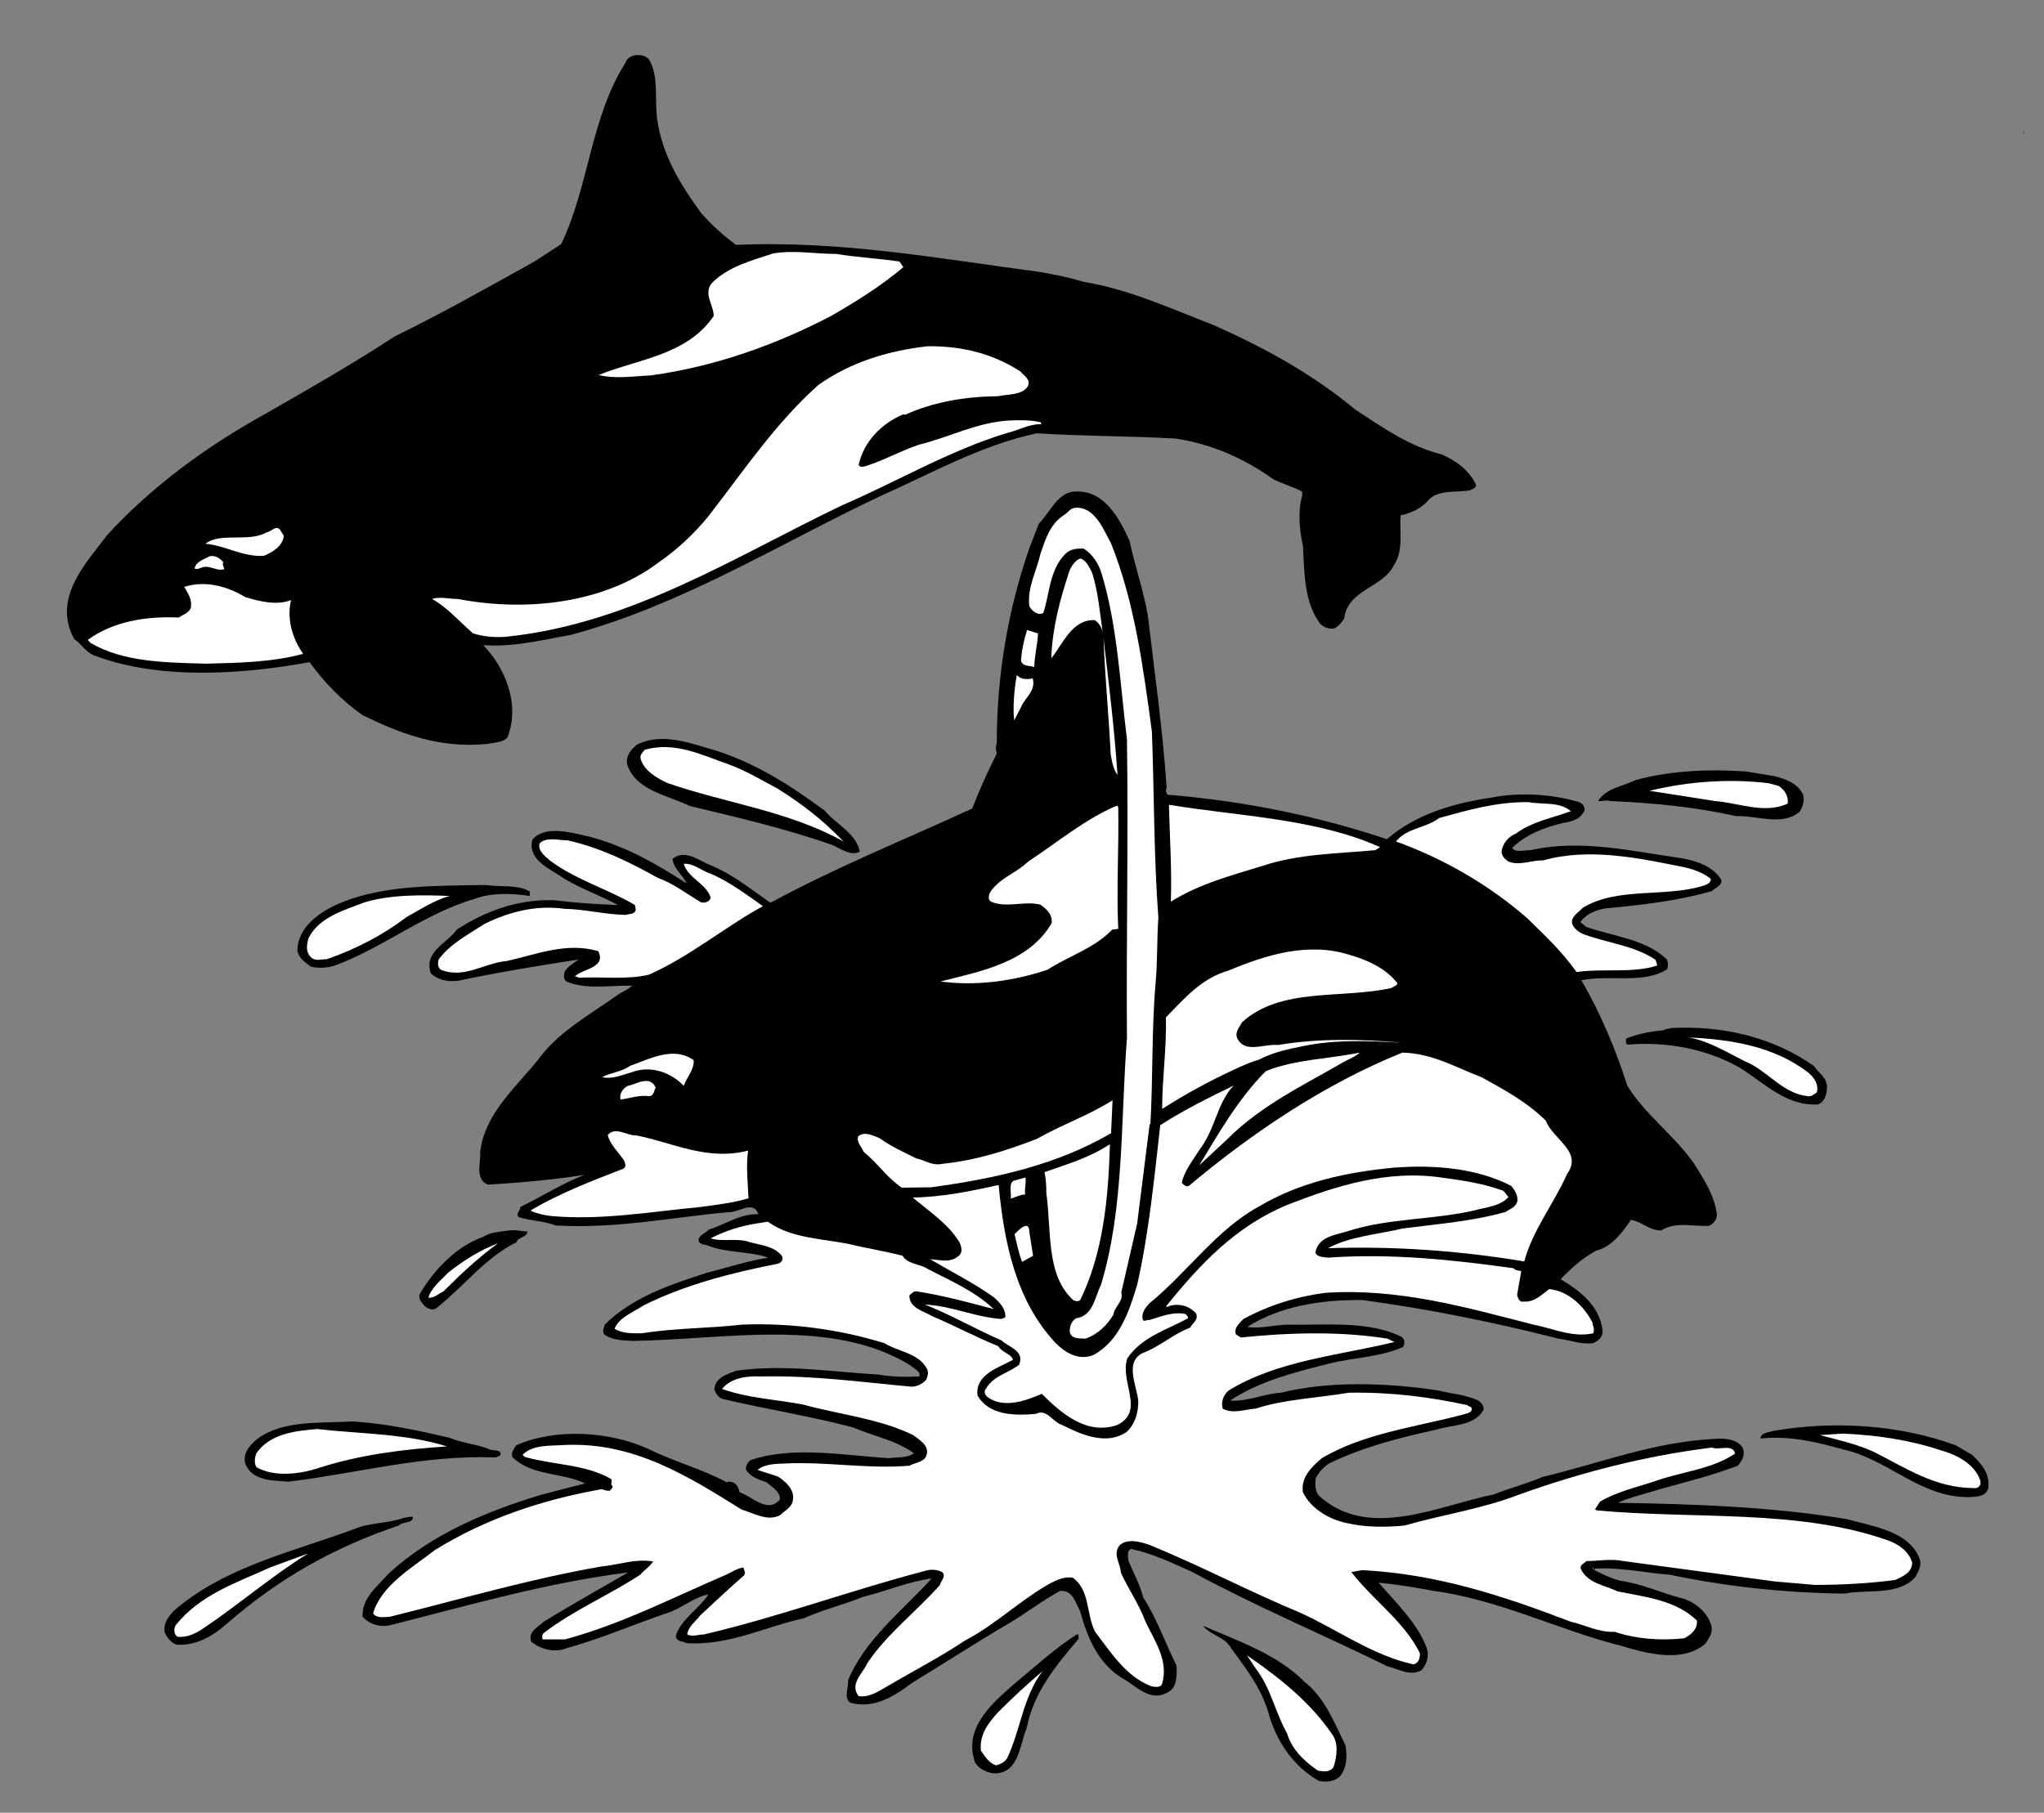 <?xml version="1.0" encoding="UTF-8" standalone="no"?>
<svg
   xmlns:dc="http://purl.org/dc/elements/1.1/"
   xmlns:cc="http://creativecommons.org/ns#"
   xmlns:rdf="http://www.w3.org/1999/02/22-rdf-syntax-ns#"
   xmlns:svg="http://www.w3.org/2000/svg"
   xmlns="http://www.w3.org/2000/svg"
   viewBox="0 0 720 638.667"
   height="638.667"
   width="720"
   xml:space="preserve"
   id="svg2"
   version="1.1"><rect x="0" y="0" width="720" height="638.667" fill="#808080" stroke="none"/><defs
     id="defs6" /><g
     transform="matrix(1.333,0,0,-1.333,0,638.667)"
     id="g10"><g
       transform="scale(0.1)"
       id="g12"><path
         id="path14"
         style="fill:#000000;fill-opacity:1;fill-rule:nonzero;stroke:none"
         d="m 1715,4634 c 27,-45 14,-107 22,-160 13,-93 63,-174 116,-246 26,-30 59,-60 92,-84 278,12 541,-37 805,-72 40,-7 78,-15 115,-26 120,-20 230,-71 342,-114 134,-60 258,-127 374,-223 71,-47 144,-98 229,-119 36,-16 68,-38 88,-75 8,-13 -7,-16 -14,-20 -37,-6 -80,2 -107,-23 -20,-25 -48,-37 -76,-43 -3,-42 8,-92 -16,-129 -29,-63 -124,-66 -133,-144 -7,-10 -15,-21 -27,-26 -15,-2 -27,4 -36,12 -43,57 -42,134 -46,207 -9,40 -14,91 -2,131 v 12 c -25,13 -52,20 -77,33 -77,55 -163,93 -258,107 -121,7 -245,6 -366,14 -150,-32 -282,-108 -420,-169 -267,-127 -521,-286 -812,-364 -75,-13 -151,-33 -231,-27 56,-58 99,-154 64,-244 -13,-14 -34,-13 -52,-17 -127,-13 -231,27 -331,76 -53,37 -100,85 -140,140 -180,-33 -397,-47 -567,17 -23,7 -36,32 -55,44 -59,109 32,201 88,276 121,131 263,234 420,321 112,64 229,131 339,203 125,61 247,130 371,199 l 69,45 c 73,152 78,334 169,478 8,26 48,28 63,10" /><path
         id="path16"
         style="fill:#000000;fill-opacity:1;fill-rule:nonzero;stroke:none"
         d="m 5347,4444 h 1 v -6 h -1 v 6" /><path
         id="path18"
         style="fill:#ffffff;fill-opacity:1;fill-rule:nonzero;stroke:none"
         d="m 2377,4100 10,-15 c -59,-50 -125,-91 -191,-129 -148,-77 -305,-133 -475,-157 -45,-2 -95,-10 -139,1 106,43 233,52 304,156 0,29 -28,59 -5,87 44,44 104,59 161,78 55,10 112,-1 168,-1 55,-9 113,-12 167,-20" /><path
         id="path20"
         style="fill:#ffffff;fill-opacity:1;fill-rule:nonzero;stroke:none"
         d="m 2697,3809 c 8,-11 28,-20 19,-39 -16,-24 -51,-20 -78,-26 -88,-1 -171,-15 -246,-49 l -5,1 c -58,-24 -105,-73 -118,-134 4,-7 15,-4 21,-2 47,15 91,40 139,56 82,20 154,60 242,64 27,1 55,1 79,-5 l 2,-5 c -33,1 -59,-16 -90,-23 -152,-46 -290,-128 -436,-191 -282,-135 -554,-311 -881,-347 -33,-4 -66,-1 -95,8 -38,33 -66,67 -108,91 20,7 45,0 68,0 183,-35 388,-11 531,97 54,37 110,91 148,144 84,109 165,228 274,325 85,60 183,90 288,102 92,1 174,-20 246,-67" /><path
         id="path22"
         style="fill:#000000;fill-opacity:1;fill-rule:nonzero;stroke:none"
         d="m 2985,3361 c 14,-66 36,-128 48,-195 18,-151 39,-301 50,-456 -4,-8 -2,-22 10,-20 199,-17 390,-56 572,-117 76,66 175,95 276,110 75,15 162,9 232,-12 11,-4 20,-19 10,-29 -10,-17 -32,-23 -52,-26 -49,-11 -100,-31 -135,-66 10,-14 32,-5 49,-6 133,30 269,-3 397,-21 41,-7 86,-22 107,-58 1,-16 -17,-20 -25,-29 -90,-26 -186,-37 -283,-46 -26,-5 -50,-15 -65,-36 l 16,-13 c 72,-25 157,-32 213,-86 3,-7 4,-19 0,-26 -63,-40 -154,-13 -226,-29 50,-86 90,-181 121,-278 45,-75 127,-134 177,-207 25,-40 54,-84 60,-134 0,-14 -9,-24 -21,-30 -45,-2 -88,12 -126,-12 -31,-1 -51,23 -80,28 -21,-31 -51,-72 -91,-81 -38,-20 -67,-47 -95,-76 52,-31 104,-71 111,-137 1,-16 -12,-26 -25,-32 -32,-4 -61,8 -92,12 -169,43 -341,78 -518,102 -110,1 -217,-16 -304,-71 35,-6 73,6 111,6 97,-2 212,11 298,-33 8,-7 7,-17 3,-26 -60,-27 -132,-28 -196,-44 -90,-23 -180,-45 -259,-96 v -2 c 46,-2 86,18 132,21 128,32 284,26 415,6 36,-9 74,-11 107,-27 7,-5 16,-15 13,-25 -25,-43 -83,-38 -126,-52 -97,-21 -193,-46 -282,-89 -16,-11 -26,-22 -35,-39 -2,-16 -2,-34 8,-46 132,-120 316,-26 462,3 42,17 87,28 128,46 151,36 294,93 456,101 30,2 61,-1 75,-25 6,-18 -3,-34 -14,-46 -66,-25 -136,-43 -206,-62 -37,-12 -75,-20 -111,-36 204,-3 411,-11 605,-43 71,-20 166,-32 193,-106 6,-19 -5,-33 -12,-48 -46,-49 -123,-31 -187,-43 -160,2 -314,19 -462,50 -66,5 -130,20 -197,16 l -3,-3 c 21,-11 45,-23 70,-29 58,-8 109,-33 165,-47 34,-10 68,-39 76,-75 3,-18 -9,-32 -17,-45 -61,-51 -155,-25 -222,-5 -167,42 -319,121 -494,145 -48,9 -97,17 -147,22 47,-54 105,-110 128,-175 6,-21 -2,-42 -14,-56 -29,-18 -62,3 -91,10 -173,85 -347,158 -515,249 -53,24 -105,49 -162,61 -12,-4 -8,-21 -7,-32 14,-32 31,-64 39,-96 36,-56 58,-120 88,-180 1,-26 2,-60 -25,-72 -42,-23 -76,12 -109,33 -72,39 -101,111 -121,183 -12,22 -19,56 -53,53 -48,-26 -95,-63 -144,-91 -75,-44 -152,-94 -226,-139 -7,-5 -17,-10 -25,-16 -44,-33 -99,-67 -160,-49 -17,15 -3,39 -5,59 46,110 145,185 221,269 -62,-8 -121,-34 -183,-49 -50,-21 -104,-33 -154,-56 -103,-22 -197,-73 -311,-66 -9,6 -28,3 -28,20 14,44 63,72 86,109 -38,-7 -70,-37 -108,-49 -89,-30 -175,-68 -266,-93 -32,-13 -69,-4 -94,17 -10,27 18,38 33,53 74,45 150,88 223,130 -214,-27 -418,-86 -623,-138 -30,-9 -60,0 -79,21 -2,51 41,81 69,114 112,103 255,163 399,207 40,11 80,21 120,31 -60,30 -141,19 -192,70 -4,13 4,21 10,31 104,46 246,37 348,-9 68,-34 142,-53 209,-89 5,5 11,0 17,0 10,-7 14,-14 16,-26 34,-11 75,-58 107,-19 1,21 -22,33 -35,45 -21,8 -42,13 -55,34 0,11 5,20 13,25 112,38 247,12 365,5 23,3 49,0 66,13 -46,34 -107,45 -160,68 -112,30 -229,48 -343,75 -14,3 -19,14 -24,24 -1,32 34,42 57,51 126,18 253,-3 376,-10 34,-6 72,-7 108,-5 6,13 -15,21 -23,29 -206,128 -492,68 -734,65 -26,1 -53,2 -74,16 -8,7 -2,19 0,27 74,73 174,106 270,137 54,14 107,31 162,40 -51,18 -114,12 -162,33 -8,1 -18,3 -22,10 -1,17 18,21 27,31 44,14 82,42 131,41 -14,39 -54,2 -82,5 -150,-14 -295,-44 -453,-35 -31,12 -66,12 -98,22 -10,10 5,17 4,27 58,28 110,62 170,85 -82,-13 -169,-21 -256,-26 -35,15 -18,58 -20,87 12,100 92,168 152,242 54,75 135,118 209,171 14,10 28,14 40,26 -54,1 -121,-11 -171,10 -11,4 -9,18 -7,27 9,14 23,22 37,32 -105,-16 -213,-34 -318,-56 -29,-4 -56,3 -73,20 -18,58 43,78 69,115 74,48 158,80 255,78 56,-7 113,-11 171,-13 -44,24 -95,42 -141,69 -34,25 -100,49 -85,104 33,38 99,19 141,10 96,-23 182,-71 265,-125 l 1,1 c -12,22 -33,36 -37,63 34,27 70,-5 101,-17 59,-24 107,-64 158,-99 171,93 355,167 533,249 19,49 41,98 65,145 -3,11 -3,19 0,29 0,178 30,352 85,511 l 26,68 c 30,29 50,86 99,85 76,3 116,-75 141,-131" /><path
         id="path24"
         style="fill:#ffffff;fill-opacity:1;fill-rule:nonzero;stroke:none"
         d="m 2936,3355 c 62,-155 85,-327 108,-498 6,-162 5,-330 17,-491 -4,-58 -2,-112 -7,-170 -11,-123 -7,-252 -14,-376 h -2 l -33,-263 -42,-182 c 7,-23 -18,-37 -21,-59 -16,-27 -42,-53 -74,-63 -15,1 -36,-2 -41,17 -1,15 4,29 17,37 45,6 49,56 65,87 62,203 52,431 69,654 -2,255 4,531 0,789 -18,146 -25,298 -66,435 -8,27 -22,52 -48,69 -19,1 -37,-1 -50,-15 -41,-43 -40,-103 -57,-155 -14,-8 -30,5 -37,18 -6,49 19,92 29,137 13,38 25,80 63,104 10,6 16,18 29,19 53,4 75,-59 95,-94" /><path
         id="path26"
         style="fill:#ffffff;fill-opacity:1;fill-rule:nonzero;stroke:none"
         d="m 750,3375 c -3,-28 -31,-44 -53,-53 -57,-3 -100,27 -154,32 39,31 115,3 161,30 14,2 25,20 36,7 l 10,-16" /><path
         id="path28"
         style="fill:#ffffff;fill-opacity:1;fill-rule:nonzero;stroke:none"
         d="m 590,3305 c -3,-6 1,-12 3,-18 -16,-6 -31,6 -49,6 -11,1 -22,-10 -30,-4 5,19 26,24 40,32 16,3 28,-6 36,-16" /><path
         id="path30"
         style="fill:#ffffff;fill-opacity:1;fill-rule:nonzero;stroke:none"
         d="m 2886,3277 c 16,-50 21,-109 28,-158 -2,13 -10,26 -21,33 -60,3 -85,-64 -115,-101 3,83 24,159 49,234 6,12 15,26 28,30 16,-5 24,-24 31,-38" /><path
         id="path32"
         style="fill:#ffffff;fill-opacity:1;fill-rule:nonzero;stroke:none"
         d="m 648,3213 c 37,-11 82,-23 121,-8 -12,-53 5,-103 32,-142 -80,-22 -170,-24 -257,-26 -108,3 -218,4 -305,55 l -7,8 c 66,48 152,63 240,59 11,7 27,12 32,25 5,23 -8,39 -17,56 56,18 115,1 161,-27" /><path
         id="path34"
         style="fill:#ffffff;fill-opacity:1;fill-rule:nonzero;stroke:none"
         d="m 2743,3117 c -1,-27 -9,-58 -10,-89 -12,5 -30,0 -35,17 2,29 8,55 16,81 l 29,-9" /><path
         id="path36"
         style="fill:#ffffff;fill-opacity:1;fill-rule:nonzero;stroke:none"
         d="m 2953,2743 c -10,12 -15,36 -18,55 -5,103 -15,203 -19,307 14,-120 29,-240 37,-362" /><path
         id="path38"
         style="fill:#ffffff;fill-opacity:1;fill-rule:nonzero;stroke:none"
         d="m 2729,2998 c 9,-33 -20,-50 -31,-76 l -18,-35 c -4,35 0,81 7,120 10,-12 27,-12 42,-9" /><path
         id="path40"
         style="fill:#000000;fill-opacity:1;fill-rule:nonzero;stroke:none"
         d="m 2180,2648 c 27,-34 83,-59 92,-108 -26,-13 -52,10 -76,19 -121,42 -248,72 -374,102 -58,29 -143,40 -165,111 -3,22 11,40 28,52 69,33 146,0 211,-18 106,-35 193,-91 284,-158" /><path
         id="path42"
         style="fill:#ffffff;fill-opacity:1;fill-rule:nonzero;stroke:none"
         d="m 2056,2706 c 65,-41 117,-81 173,-139 -143,80 -310,101 -464,154 -26,12 -62,31 -72,64 -3,12 6,17 10,24 80,24 155,-15 225,-39 45,-17 87,-42 128,-64" /><path
         id="path44"
         style="fill:#000000;fill-opacity:1;fill-rule:nonzero;stroke:none"
         d="m 4688,2740 c 31,-8 63,-19 77,-50 4,-16 -1,-32 -10,-45 -46,-38 -111,-9 -167,-11 -107,24 -219,35 -334,40 -9,4 -20,-2 -31,0 22,35 65,38 98,55 91,25 192,30 293,23 l 74,-12" /><path
         id="path46"
         style="fill:#ffffff;fill-opacity:1;fill-rule:nonzero;stroke:none"
         d="m 4700,2714 c 17,-11 27,-29 24,-47 -62,-28 -129,2 -193,7 l -172,27 c 98,24 209,33 315,20 l 26,-7" /><path
         id="path48"
         style="fill:#ffffff;fill-opacity:1;fill-rule:nonzero;stroke:none"
         d="m 4151,2647 c -49,-18 -102,-27 -145,-59 -20,-8 -35,-26 -38,-47 0,-12 9,-21 18,-27 31,-12 60,4 92,3 123,35 259,5 377,-19 24,-6 48,-15 66,-30 0,-10 -9,-14 -17,-17 -102,-33 -229,-3 -321,-59 -12,-13 -38,-27 -26,-48 8,-12 20,-20 33,-24 62,-22 131,-29 185,-66 1,-5 4,-9 4,-15 -65,-21 -144,-7 -213,-17 -39,55 -82,95 -130,142 -102,89 -222,158 -347,203 28,36 79,35 114,62 76,21 151,43 236,42 38,-7 82,2 112,-24" /><path
         id="path50"
         style="fill:#ffffff;fill-opacity:1;fill-rule:nonzero;stroke:none"
         d="m 3647,2552 -13,-8 c -99,-9 -202,-10 -293,-40 -85,-26 -172,-49 -247,-96 3,85 -3,170 -5,256 189,-31 388,-36 558,-112" /><path
         id="path52"
         style="fill:#ffffff;fill-opacity:1;fill-rule:nonzero;stroke:none"
         d="m 2955,2658 c 2,-108 -5,-215 0,-322 l -16,-2 c -48,-50 -116,-70 -171,-106 -87,-29 -184,-44 -283,-31 108,27 234,51 294,154 3,23 -14,38 -30,49 -42,11 -89,-10 -130,8 -9,4 -6,18 -3,24 25,39 68,50 101,82 75,49 151,113 235,148 l 3,-4" /><path
         id="path54"
         style="fill:#ffffff;fill-opacity:1;fill-rule:nonzero;stroke:none"
         d="m 1738,2471 c 42,-15 77,-43 115,-65 11,-2 23,2 25,13 -12,37 -61,52 -71,89 26,2 47,-19 71,-26 50,-22 93,-54 138,-86 -99,-54 -193,-133 -301,-181 -59,-14 -124,-5 -186,-8 -3,2 -6,3 -10,3 19,21 84,22 62,67 -84,25 -165,-9 -242,-26 -59,-5 -113,-48 -174,-23 -9,6 -8,18 -6,27 30,41 78,66 121,94 63,31 135,51 212,40 55,-1 105,-15 161,-16 10,3 25,1 27,14 l -2,12 c -71,42 -155,66 -224,117 -12,11 -34,26 -28,46 18,18 50,8 74,8 85,-19 163,-57 238,-99" /><path
         id="path56"
         style="fill:#000000;fill-opacity:1;fill-rule:nonzero;stroke:none"
         d="m 1400,2435 v -12 c -47,7 -100,9 -144,-7 -133,-39 -238,-126 -366,-175 -20,-8 -46,-10 -68,-5 -15,11 -31,21 -36,41 -1,65 63,107 117,129 114,46 250,44 380,46 39,-6 84,2 117,-17" /><path
         id="path58"
         style="fill:#ffffff;fill-opacity:1;fill-rule:nonzero;stroke:none"
         d="m 1188,2423 c -42,-12 -78,-36 -114,-56 -63,-48 -135,-85 -210,-111 -14,0 -27,-5 -39,2 -18,15 -15,33 -10,53 28,56 93,74 148,95 69,21 152,20 225,17" /><path
         id="path60"
         style="fill:#ffffff;fill-opacity:1;fill-rule:nonzero;stroke:none"
         d="m 3689,2197 c 11,-10 -7,-12 -11,-17 -133,-30 -293,3 -396,-91 -6,-12 -19,-25 -13,-41 20,-43 71,-15 108,-19 105,18 221,16 329,6 -86,5 -180,9 -263,-9 -41,-8 -81,-17 -117,-36 -22,-6 -43,-16 -65,-26 -65,-30 -129,-65 -190,-104 0,80 12,160 10,242 53,55 96,104 166,124 95,40 208,76 317,42 46,-13 94,-34 125,-71" /><path
         id="path62"
         style="fill:#000000;fill-opacity:1;fill-rule:nonzero;stroke:none"
         d="m 4794,1973 c 11,-18 36,-31 34,-58 -1,-18 -7,-37 -24,-43 -83,-5 -140,55 -205,96 -85,49 -190,71 -298,62 -6,2 -4,11 -4,16 29,12 64,19 99,22 6,5 14,3 20,6 141,7 272,-26 378,-101" /><path
         id="path64"
         style="fill:#ffffff;fill-opacity:1;fill-rule:nonzero;stroke:none"
         d="m 4776,1958 c 16,-12 31,-32 25,-54 -7,-5 -14,-12 -25,-10 -66,7 -107,69 -165,92 -48,24 -98,55 -149,63 116,-5 227,-25 314,-91" /><path
         id="path66"
         style="fill:#ffffff;fill-opacity:1;fill-rule:nonzero;stroke:none"
         d="m 3554,1986 c -107,-62 -220,-115 -311,-206 l -74,-69 c 51,84 103,176 176,249 76,31 165,32 248,49 -10,-10 -26,-16 -39,-23" /><path
         id="path68"
         style="fill:#ffffff;fill-opacity:1;fill-rule:nonzero;stroke:none"
         d="m 3915,1944 c 61,-34 118,-64 170,-115 18,-49 99,-82 56,-141 -35,-79 -91,-148 -113,-231 -168,28 -342,41 -519,35 60,32 131,36 197,52 92,12 186,19 273,44 13,9 27,12 31,29 1,16 -8,30 -17,40 -90,46 -199,56 -308,48 -129,-12 -250,-39 -357,-102 -115,-63 -189,-174 -291,-257 -10,-11 -22,-26 -17,-43 4,-7 10,1 17,-1 30,9 62,23 96,16 3,-4 9,-8 5,-12 -55,-30 -120,-48 -159,-105 -21,-62 48,-139 -26,-176 -81,-29 -150,32 -200,82 -42,-18 -101,-40 -144,-8 -6,5 -10,15 -4,21 21,36 59,41 88,64 16,37 -29,47 -46,64 -69,30 -134,68 -203,95 70,-3 131,-33 201,-38 4,2 11,1 12,7 -1,21 -14,35 -29,49 -52,38 -113,68 -170,102 25,-2 53,-10 73,7 15,9 10,28 3,40 -30,48 -81,81 -122,116 78,1 154,17 227,33 14,-150 45,-304 149,-416 27,-28 63,-49 102,-33 69,38 94,116 115,185 31,137 45,280 61,422 63,41 127,72 194,105 -43,-44 -49,-116 -89,-168 -18,-29 -41,-56 -48,-89 5,-6 12,-12 19,-8 168,141 360,270 564,352 80,-2 140,-39 209,-65" /><path
         id="path70"
         style="fill:#ffffff;fill-opacity:1;fill-rule:nonzero;stroke:none"
         d="m 1833,1989 c 2,-26 -19,-45 -26,-68 -34,36 -88,55 -138,36 -25,-7 -51,-19 -78,-13 22,12 52,14 74,30 51,18 115,53 168,15" /><path
         id="path72"
         style="fill:#ffffff;fill-opacity:1;fill-rule:nonzero;stroke:none"
         d="m 1732,1918 v -6 l -1,2 c -3,-9 -5,-21 -17,-20 -28,3 -49,-6 -74,-9 -4,14 5,29 19,36 22,4 57,29 73,-3" /><path
         id="path74"
         style="fill:#ffffff;fill-opacity:1;fill-rule:nonzero;stroke:none"
         d="m 2936,1796 c -143,-84 -307,-120 -475,-143 l -78,-1 c -40,27 -61,62 -101,95 -4,12 -20,25 -14,41 18,14 39,1 56,-5 32,-23 64,-37 98,-54 22,-4 41,-20 68,-14 89,9 170,35 250,66 67,38 137,62 200,102 l -4,-87" /><path
         id="path76"
         style="fill:#ffffff;fill-opacity:1;fill-rule:nonzero;stroke:none"
         d="m 1977,1750 c -6,-38 -1,-85 1,-126 -39,-12 -83,-17 -126,-23 -130,-12 -261,-36 -395,-24 -18,2 -36,6 -53,13 v 3 c 77,45 160,77 243,109 9,5 5,15 2,22 -14,21 -37,42 -43,67 20,24 50,-2 76,-1 96,-19 187,-68 295,-40" /><path
         id="path78"
         style="fill:#ffffff;fill-opacity:1;fill-rule:nonzero;stroke:none"
         d="m 2855,1356 c -4,-6 -13,-4 -18,-2 -74,66 -58,185 -72,283 0,20 -1,39 -5,56 60,21 121,39 173,74 -4,-143 -18,-288 -78,-411" /><path
         id="path80"
         style="fill:#ffffff;fill-opacity:1;fill-rule:nonzero;stroke:none"
         d="m 3966,1646 c 9,-1 14,-12 20,-19 -23,-25 -61,-27 -94,-36 -106,-24 -224,-20 -327,-53 -33,-11 -82,-14 -89,-58 5,-12 21,-11 33,-13 167,12 333,-6 491,-28 4,-7 14,-5 20,-8 l -11,-62 c 2,-7 5,-21 17,-18 28,-3 49,19 68,33 51,-6 90,-43 114,-88 1,-10 7,-19 2,-29 -55,-12 -106,13 -158,23 -176,45 -355,97 -550,84 -77,-10 -149,-33 -216,-69 -11,-12 -26,-23 -20,-41 l 13,-8 c 128,13 261,17 387,-3 l 19,-9 c -149,-36 -309,-49 -438,-128 -14,-11 -21,-31 -16,-48 26,-15 59,-2 87,0 77,25 164,28 246,42 110,2 214,-11 314,-33 3,-5 10,-2 11,-9 1,-11 -12,-12 -20,-15 -127,-34 -262,-49 -376,-116 -27,-23 -56,-51 -50,-90 21,-44 71,-73 118,-82 47,-11 102,-11 151,-6 100,29 206,44 303,82 162,58 331,102 509,124 20,-8 55,11 61,-16 -64,-43 -146,-48 -218,-75 -47,-15 -97,-27 -139,-52 l -13,-20 4,-3 c 259,-24 534,4 769,-79 29,-10 56,-29 65,-59 0,-26 -25,-37 -45,-46 -69,-9 -139,-13 -212,-13 l -105,9 -401,54 c -32,7 -66,0 -98,0 -6,-7 -17,-9 -15,-20 19,-40 63,-43 97,-60 74,-15 154,-23 210,-77 3,-23 -16,-38 -33,-47 -63,-7 -127,-2 -184,17 -42,-2 -78,18 -117,27 -175,67 -352,126 -550,136 l -29,-5 c 57,-74 139,-130 181,-214 1,-13 -3,-27 -17,-30 -109,24 -199,91 -298,136 -135,56 -265,125 -400,180 -23,8 -59,18 -79,-2 -18,-24 3,-47 4,-72 21,-45 48,-83 65,-129 23,-49 62,-103 44,-164 -3,-11 -19,-9 -28,-7 -67,25 -107,89 -149,144 -24,46 -13,110 -59,143 -22,4 -42,-6 -60,-15 -79,-44 -144,-109 -225,-151 -64,-43 -141,-83 -207,-122 -23,-13 -46,-29 -74,-25 -25,32 11,60 23,87 50,76 128,135 192,207 2,11 16,21 7,33 -13,8 -32,9 -47,4 -198,-52 -384,-121 -584,-168 -15,0 -30,-7 -44,0 3,21 20,32 34,50 41,38 77,72 117,107 3,6 0,14 -3,20 -15,-2 -30,-12 -45,-19 -140,-60 -277,-131 -426,-171 h -59 c -2,5 -2,13 3,17 80,61 171,99 255,154 11,13 25,21 34,35 -48,8 -90,-9 -135,-13 -191,-33 -374,-87 -560,-133 -15,-1 -37,-5 -45,9 22,75 106,122 163,167 134,83 283,133 441,161 7,-2 13,-5 21,-4 4,4 11,9 6,14 -5,5 4,14 -4,18 -67,38 -151,36 -225,57 -3,1 -5,4 -7,6 28,28 74,23 115,26 180,7 323,-83 464,-171 32,-9 67,-32 101,-15 11,11 32,21 34,39 6,28 -18,49 -37,62 -18,8 -38,12 -56,19 19,16 48,16 74,17 112,5 216,-15 327,-6 16,9 41,9 46,30 6,24 -20,39 -36,51 -90,44 -194,54 -292,81 -71,13 -146,17 -213,41 24,29 64,35 104,33 136,3 265,-15 396,-27 15,0 30,7 40,19 3,8 7,20 1,29 -22,41 -75,44 -112,67 -117,36 -244,54 -376,49 -87,-10 -179,-9 -265,-23 -25,0 -51,-1 -72,12 11,30 52,45 77,62 111,55 232,86 355,110 9,3 15,11 10,21 -20,25 -55,28 -85,36 -31,12 -73,0 -103,10 36,19 77,32 119,39 l 32,5 c 63,-45 144,-44 219,-60 45,-11 92,-18 137,-30 14,-23 46,-21 67,-35 59,-31 122,-57 174,-106 -67,18 -134,36 -204,47 -8,1 -14,-7 -19,-11 0,-34 38,-41 61,-55 59,-25 115,-55 174,-79 11,-18 33,-19 39,-36 -38,-21 -100,-38 -94,-94 30,-53 98,-54 154,-49 29,15 44,-21 69,-29 50,-25 118,-56 172,-18 21,20 30,49 30,80 -3,40 -38,104 12,128 45,17 80,50 125,67 7,13 22,20 16,37 -18,21 -46,28 -72,20 -2,-3 -5,-1 -8,-1 92,114 186,213 322,269 126,49 264,94 411,71 53,-7 104,-15 152,-32" /><path
         id="path82"
         style="fill:#ffffff;fill-opacity:1;fill-rule:nonzero;stroke:none"
         d="m 2709,1634 c -15,-1 -25,-7 -38,-11 2,14 -6,39 7,47 l 32,9 c 2,-13 -3,-29 -1,-45" /><path
         id="path84"
         style="fill:#ffffff;fill-opacity:1;fill-rule:nonzero;stroke:none"
         d="m 2720,1535 10,-63 -29,-16 c -8,19 -14,48 -20,73 9,9 39,41 39,6" /><path
         id="path86"
         style="fill:#000000;fill-opacity:1;fill-rule:nonzero;stroke:none"
         d="m 1394,1536 c -3,-17 -25,-14 -29,-28 -84,-42 -136,-114 -210,-173 -10,-9 -22,-4 -32,3 -7,9 -20,20 -13,34 38,65 98,126 167,150 18,12 41,13 62,16 18,4 37,-1 55,-2" /><path
         id="path88"
         style="fill:#ffffff;fill-opacity:1;fill-rule:nonzero;stroke:none"
         d="m 1172,1378 c -13,-6 -24,-18 -40,-17 7,26 35,48 53,67 40,31 81,58 131,77 -53,-39 -97,-80 -144,-127" /><path
         id="path90"
         style="fill:#000000;fill-opacity:1;fill-rule:nonzero;stroke:none"
         d="m 1188,991 c 35,-15 75,-17 109,-32 9,-2 23,0 26,-9 1,-8 -9,-9 -14,-11 -192,7 -364,-42 -546,-64 -42,3 -97,1 -115,48 -7,30 14,49 32,65 68,50 163,41 252,46 87,-5 173,-24 256,-43" /><path
         id="path92"
         style="fill:#000000;fill-opacity:1;fill-rule:nonzero;stroke:none"
         d="m 5211,946 c 28,-26 48,-52 43,-89 -7,-23 -34,-22 -53,-23 -128,0 -212,100 -330,126 -69,19 -138,37 -219,29 2,16 22,16 34,20 161,28 336,16 482,-38 l 43,-25" /><path
         id="path94"
         style="fill:#ffffff;fill-opacity:1;fill-rule:nonzero;stroke:none"
         d="m 1181,968 c -112,-7 -232,-22 -339,-57 -49,-16 -116,-25 -164,2 -7,11 -5,24 -1,36 35,52 100,60 161,65 115,-13 237,-12 343,-46" /><path
         id="path96"
         style="fill:#ffffff;fill-opacity:1;fill-rule:nonzero;stroke:none"
         d="m 5128,958 c 43,-12 90,-36 105,-80 3,-13 -5,-22 -18,-20 -100,0 -179,53 -262,95 -45,21 -95,32 -144,45 l 61,4 c 90,-4 177,-17 258,-44" /><path
         id="path98"
         style="fill:#000000;fill-opacity:1;fill-rule:nonzero;stroke:none"
         d="m 1091,782 c 1,-19 -26,-11 -37,-23 C 884,702 738,620 600,500 562,466 518,441 467,444 c -16,5 -26,20 -32,33 -5,31 22,56 43,72 130,104 302,143 459,201 40,17 88,14 129,29 8,1 16,4 25,3" /><path
         id="path100"
         style="fill:#ffffff;fill-opacity:1;fill-rule:nonzero;stroke:none"
         d="m 537,487 c -19,-13 -43,-25 -68,-22 -10,7 -10,21 -5,30 64,81 161,113 252,154 l 98,36 C 720,627 631,550 537,487" /><path
         id="path102"
         style="fill:#ffffff;fill-opacity:1;fill-rule:nonzero;stroke:none"
         d="m 4209,644 h 2 v 2 h -2 v -2" /><path
         id="path104"
         style="fill:#000000;fill-opacity:1;fill-rule:nonzero;stroke:none"
         d="m 3447,346 c 55,-43 79,-109 108,-167 6,-29 4,-61 -14,-83 -15,-14 -36,-16 -56,-12 -65,37 -108,99 -130,169 -18,71 -60,125 -102,182 -17,31 -52,32 -74,59 94,-41 196,-75 268,-148" /><path
         id="path106"
         style="fill:#000000;fill-opacity:1;fill-rule:nonzero;stroke:none"
         d="m 2850,471 v -12 c -59,-69 -119,-141 -137,-236 -19,-44 -20,-121 -87,-119 -19,2 -39,12 -49,28 -35,95 53,164 111,215 52,43 101,88 157,124 h 5" /><path
         id="path108"
         style="fill:#ffffff;fill-opacity:1;fill-rule:nonzero;stroke:none"
         d="m 3519,209 c 19,-24 14,-61 5,-88 -9,-15 -27,-12 -41,-10 -36,24 -70,57 -82,99 -31,54 -42,118 -82,170 l -24,36 c 87,-60 166,-123 224,-207" /><path
         id="path110"
         style="fill:#ffffff;fill-opacity:1;fill-rule:nonzero;stroke:none"
         d="m 2661,143 c -7,-10 -18,-15 -29,-18 -20,7 -28,23 -40,39 -4,44 20,73 46,102 40,40 79,76 117,108 -52,-68 -58,-156 -94,-231" /></g></g></svg>